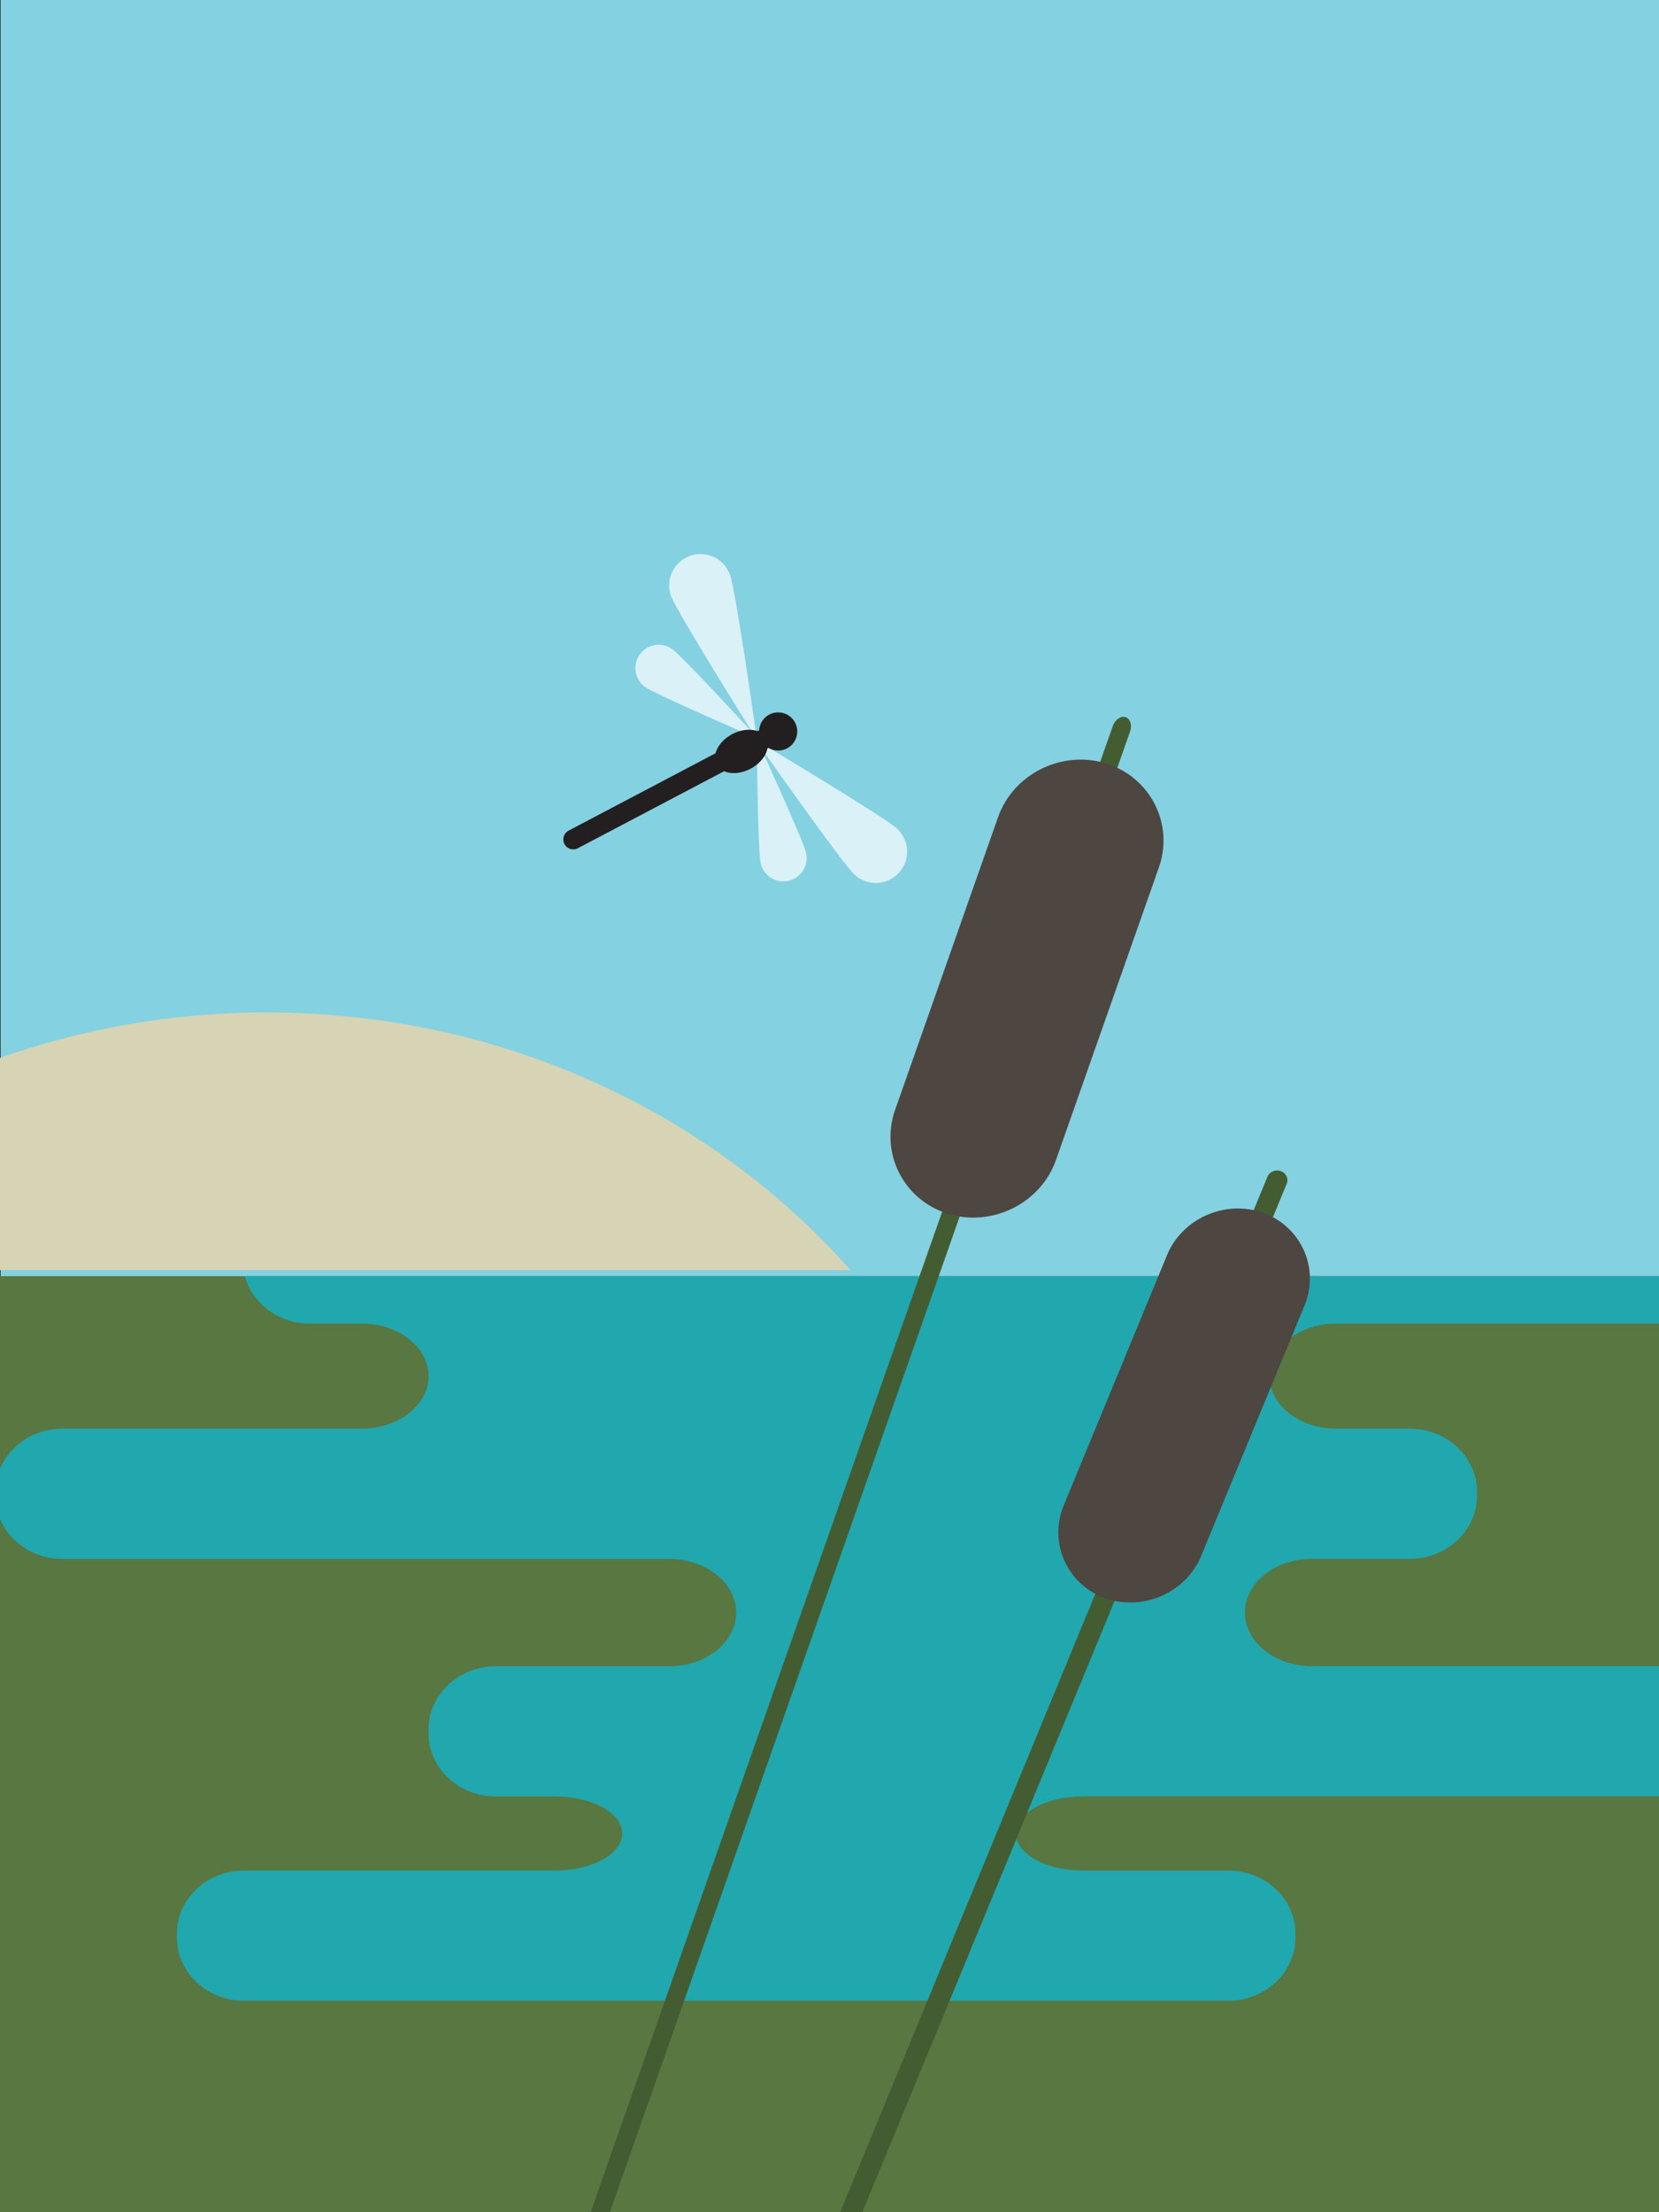 <?xml version="1.0" encoding="UTF-8"?><svg id="a" xmlns="http://www.w3.org/2000/svg" xmlns:xlink="http://www.w3.org/1999/xlink" viewBox="0 0 300 400"><rect x="0" y="0" width="300" height="400" fill="#333333" stroke="none"/><defs><style>.c{fill:none;}.d{fill:#84d1e1;}.e{fill:#d6d4b4;}.f{fill:#daf1f7;}.g{fill:#231f20;}.h{fill:#21a7ae;}.i{fill:#445c32;}.j{fill:#587741;}.k{fill:#4e4641;}.l{clip-path:url(#b);}</style><clipPath id="b"><rect class="c" x="0" width="300" height="400"/></clipPath></defs><g class="l"><g><rect class="d" x=".12" y="-10.1" width="300" height="400.1"/><g><rect class="j" x="-.37" y="230.74" width="300.74" height="169.26"/><path class="h" d="M195.79,324.81h104.58v-23.55h-63.14c-6.66,0-12.11-4.36-12.11-9.7s5.45-9.7,12.11-9.7h17.75c6.66,0,12.11-5.13,12.11-11.39v-.76c0-6.27-5.45-11.39-12.11-11.39h-13.32c-6.66,0-12.11-4.27-12.11-9.5s5.45-9.5,12.11-9.5h58.05c.22,0,.44,0,.65-.02v-8.57H44.26c1.34,4.92,6.1,8.59,11.73,8.59h9.4c6.66,0,12.11,4.27,12.11,9.5s-5.45,9.5-12.11,9.5H11.26c-5.5,0-10.17,3.5-11.63,8.25v7.06c1.46,4.75,6.13,8.25,11.63,8.25H121.02c6.66,0,12.11,4.36,12.11,9.7s-5.45,9.7-12.11,9.7h-31.41c-6.66,0-12.11,5.13-12.11,11.39v.76c0,6.27,5.45,11.39,12.11,11.39h10.8c6.66,0,12.11,3.02,12.11,6.7s-5.45,6.7-12.11,6.7H44.1c-6.66,0-12.11,5.13-12.11,11.39v.76c0,6.27,5.45,11.39,12.11,11.39H222.15c6.66,0,12.11-5.13,12.11-11.39v-.76c0-6.27-5.45-11.39-12.11-11.39h-26.35c-6.66,0-12.11-3.02-12.11-6.7s5.45-6.7,12.11-6.7Z"/><path class="e" d="M153.79,229.65c-25.18-28.46-63.1-46.58-105.52-46.58s-80.35,18.12-105.52,46.58H153.79Z"/><g><path class="i" d="M106.72,405.18c-.86-.27-1.23-1.43-.82-2.6L201.22,131.3c.41-1.17,1.44-1.9,2.31-1.63,.86,.27,1.23,1.43,.82,2.6L109.03,403.55c-.41,1.17-1.44,1.9-2.31,1.63Z"/><path class="k" d="M190.95,209.75c-2.75,7.83-11.55,12.2-19.55,9.71-8-2.49-12.29-10.94-9.54-18.77l18.62-52.93c2.75-7.83,11.55-12.2,19.55-9.71,8,2.49,12.29,10.94,9.54,18.77l-18.62,52.93Z"/></g><g><path class="i" d="M143.44,425.41c-.96-.35-1.44-1.37-1.06-2.28l86.82-210.37c.37-.9,1.46-1.35,2.42-1,.96,.35,1.44,1.37,1.06,2.28l-86.82,210.37c-.37,.9-1.46,1.35-2.42,1Z"/><path class="k" d="M217.22,281.31c-2.76,6.7-10.62,10.13-17.46,7.63-6.84-2.5-10.17-10.02-7.41-16.72l18.68-45.26c2.76-6.7,10.62-10.13,17.46-7.63,6.84,2.5,10.17,10.02,7.41,16.72l-18.68,45.26Z"/></g></g><g><g><path class="f" d="M132,103.9c1.08,2.94,4.89,29.87,4.89,29.87,0,0-14.46-23.04-15.54-25.98-1.08-2.94,.44-6.19,3.38-7.27s6.19,.44,7.27,3.38Z"/><path class="f" d="M121.56,117.36c1.9,1.35,15.58,16.25,15.58,16.25,0,0-18.57-8.03-20.47-9.38s-2.34-3.98-.99-5.88,3.98-2.34,5.88-.99Z"/></g><g><path class="f" d="M162.23,149.84c-2.29-2.13-25.64-16.09-25.64-16.09,0,0,15.63,22.26,17.92,24.39,2.29,2.13,5.88,2,8.01-.29,2.13-2.29,2-5.88-.29-8.01Z"/><path class="f" d="M145.78,154.24c-.51-2.27-8.94-20.67-8.94-20.67,0,0,.2,20.24,.71,22.51s2.76,3.7,5.03,3.19,3.7-2.76,3.19-5.03Z"/></g><g><circle class="g" cx="140.72" cy="132.26" r="3.45"/><ellipse class="g" cx="134.06" cy="135.87" rx="5.06" ry="3.54" transform="translate(-47.86 78.11) rotate(-27.77)"/><path class="g" d="M103.66,153.58c-.65,0-1.27-.35-1.59-.96-.46-.88-.13-1.97,.75-2.43l37.07-19.52c.88-.46,1.96-.13,2.43,.75,.46,.88,.13,1.97-.75,2.43l-37.07,19.52c-.27,.14-.55,.21-.84,.21Z"/></g></g></g></g></svg>